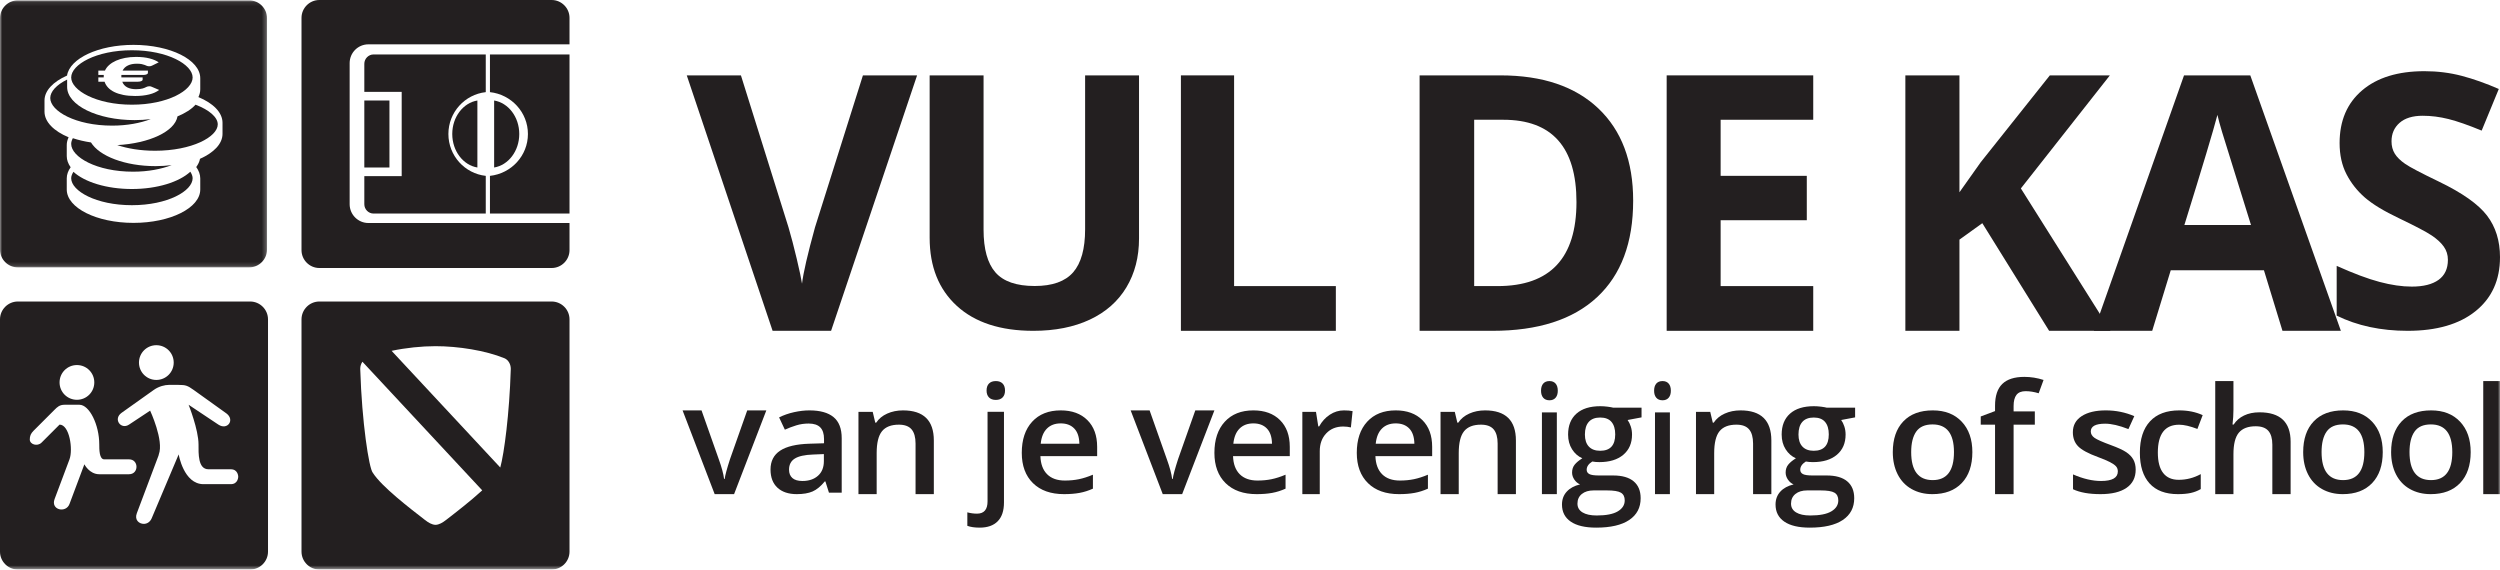 <?xml version="1.0" encoding="UTF-8"?>
<svg width="597px" height="136px" viewBox="0 0 597 136" version="1.1" xmlns="http://www.w3.org/2000/svg" xmlns:xlink="http://www.w3.org/1999/xlink">
    <!-- Generator: Sketch 54.1 (76490) - https://sketchapp.com -->
    <title>Group 79</title>
    <desc>Created with Sketch.</desc>
    <defs>
        <polygon id="path-1" points="0 0.088 63.763 0.088 63.763 63.851 0 63.851"></polygon>
        <polygon id="path-3" points="0 137.5 598 137.5 598 0.5 0 0.5"></polygon>
    </defs>
    <g id="Page-1" stroke="none" stroke-width="1" fill="none" fill-rule="evenodd">
        <g id="Winkel-kiezen" transform="translate(-76, -99)">
            <g id="Group-79" transform="translate(75, 97.5)">
                <path d="M207.066,19.5 L220,19.5 L199.463,80.5 L185.496,80.5 L165,19.5 L177.934,19.5 L189.298,55.8 C189.931,57.942 190.585,60.438 191.26,63.289 C191.935,66.14 192.355,68.122 192.521,69.234 C192.824,66.676 193.857,62.197 195.62,55.8 L207.066,19.5 Z" id="Fill-1" fill="#231F20"></path>
                <path d="M273,19.5 L273,58.438 C273,62.883 271.993,66.78 269.979,70.127 C267.965,73.475 265.055,76.042 261.25,77.825 C257.444,79.608 252.944,80.5 247.75,80.5 C239.916,80.5 233.833,78.518 229.5,74.552 C225.166,70.588 223,65.161 223,58.274 L223,19.5 L235.875,19.5 L235.875,56.339 C235.875,60.977 236.819,64.379 238.708,66.547 C240.597,68.714 243.722,69.798 248.083,69.798 C252.305,69.798 255.368,68.708 257.271,66.526 C259.173,64.344 260.125,60.922 260.125,56.257 L260.125,19.5 L273,19.5 Z" id="Fill-3" fill="#231F20"></path>
                <polygon id="Fill-5" fill="#231F20" points="283 80.5 283 19.5 295.702 19.5 295.702 69.819 320 69.819 320 80.5"></polygon>
                <path d="M377.461,49.75 C377.461,36.648 371.632,30.098 359.971,30.098 L353.033,30.098 L353.033,69.819 L358.626,69.819 C371.183,69.819 377.461,63.129 377.461,49.75 M391,49.416 C391,59.458 388.12,67.148 382.36,72.489 C376.6,77.83 368.282,80.5 357.407,80.5 L340,80.5 L340,19.5 L359.298,19.5 C369.333,19.5 377.125,22.128 382.676,27.386 C388.225,32.643 391,39.986 391,49.416" id="Fill-7" fill="#231F20"></path>
                <polygon id="Fill-9" fill="#231F20" points="434 80.5 399 80.5 399 19.5 434 19.5 434 30.098 411.886 30.098 411.886 43.491 432.462 43.491 432.462 54.089 411.886 54.089 411.886 69.819 434 69.819"></polygon>
                <polygon id="Fill-11" fill="#231F20" points="505 80.5 490.333 80.5 474.375 54.798 468.916 58.721 468.916 80.5 456 80.5 456 19.5 468.916 19.5 468.916 47.413 474 40.237 490.501 19.5 504.834 19.5 483.584 46.495"></polygon>
                <path d="M538.538,55.235 C534.446,42.133 532.142,34.723 531.628,33.005 C531.112,31.287 530.743,29.93 530.521,28.932 C529.603,32.479 526.972,41.246 522.629,55.235 L538.538,55.235 Z M546.054,80.5 L541.628,66.039 L519.373,66.039 L514.946,80.5 L501,80.5 L522.545,19.5 L538.371,19.5 L560,80.5 L546.054,80.5 Z" id="Fill-13" fill="#231F20"></path>
                <path d="M598,62.927 C598,68.373 596.056,72.662 592.168,75.797 C588.28,78.933 582.871,80.5 575.942,80.5 C569.558,80.5 563.911,79.291 559,76.87 L559,64.99 C563.037,66.805 566.454,68.084 569.251,68.826 C572.048,69.568 574.605,69.94 576.925,69.94 C579.707,69.94 581.841,69.404 583.329,68.331 C584.815,67.258 585.559,65.664 585.559,63.546 C585.559,62.364 585.231,61.312 584.577,60.39 C583.922,59.469 582.961,58.582 581.692,57.73 C580.423,56.877 577.838,55.516 573.936,53.646 C570.28,51.913 567.539,50.249 565.711,48.655 C563.883,47.06 562.424,45.204 561.333,43.086 C560.241,40.968 559.696,38.493 559.696,35.66 C559.696,30.326 561.489,26.132 565.077,23.079 C568.664,20.026 573.623,18.5 579.953,18.5 C583.063,18.5 586.029,18.871 588.854,19.613 C591.677,20.356 594.63,21.402 597.713,22.749 L593.621,32.69 C590.429,31.37 587.79,30.449 585.703,29.926 C583.615,29.404 581.562,29.143 579.543,29.143 C577.143,29.143 575.301,29.707 574.019,30.834 C572.736,31.962 572.095,33.433 572.095,35.248 C572.095,36.376 572.354,37.358 572.873,38.197 C573.391,39.036 574.216,39.847 575.349,40.631 C576.481,41.415 579.161,42.824 583.39,44.859 C588.983,47.555 592.816,50.257 594.89,52.965 C596.963,55.674 598,58.995 598,62.927" id="Fill-15" fill="#231F20"></path>
                <path d="M17.031,18.5 C16.997,18.831 16.969,19.162 16.969,19.5 C16.969,19.163 17,18.831 17.031,18.5" id="Fill-17" fill="#231F20"></path>
                <path d="M46.454,42.5 C43.805,44.952 38.568,46.635 32.499,46.635 C26.439,46.635 21.178,44.964 18.521,42.515 C18.524,42.523 18.531,42.528 18.532,42.53 C18.221,43.039 18,43.553 18,44.058 C18,47.103 23.957,50.5 32.499,50.5 C41.042,50.5 47,47.103 47,44.058 C47,43.542 46.773,43.018 46.448,42.505 L46.454,42.5 Z" id="Fill-19" fill="#231F20"></path>
                <path d="M22.726,35.514 C21.169,35.286 19.712,34.939 18.396,34.5 C18.157,34.949 18,35.406 18,35.859 C18,38.995 24.071,42.5 32.775,42.5 C36.406,42.5 39.534,41.873 42,40.932 C40.764,41.083 39.478,41.172 38.147,41.172 C30.874,41.172 24.732,38.788 22.726,35.514" id="Fill-21" fill="#231F20"></path>
                <path d="M42.005,41.499 C42.002,41.499 41.998,41.499 41.995,41.5 L41.995,41.501 C42,41.501 42.002,41.499 42.005,41.499" id="Fill-23" fill="#231F20"></path>
                <path d="M37,29.945 C35.765,30.096 34.478,30.183 33.148,30.183 C24.248,30.183 17.031,26.642 17.031,22.273 L17.031,20.5 C14.486,21.752 13,23.37 13,24.911 C13,28.026 19.068,31.5 27.777,31.5 C31.407,31.5 34.537,30.875 37,29.945" id="Fill-25" fill="#231F20"></path>
                <g id="Group-29" transform="translate(1, 1.5)">
                    <mask id="mask-2" fill="white">
                        <use xlink:href="#path-1"></use>
                    </mask>
                    <g id="Clip-28"></g>
                    <path d="M53.137,31.973 C53.137,34.344 51.049,36.466 47.758,37.926 C47.647,38.625 47.292,39.283 46.847,39.917 C46.852,39.912 46.86,39.904 46.866,39.899 C47.473,40.742 47.822,41.647 47.822,42.597 L47.822,45.254 C47.822,49.655 40.685,53.224 31.881,53.224 C23.079,53.224 15.941,49.655 15.941,45.254 L15.941,42.597 C15.941,41.663 16.278,40.773 16.87,39.94 C16.278,39.107 15.941,38.218 15.941,37.283 L15.941,34.626 C15.941,33.994 16.104,33.377 16.385,32.784 C12.87,31.324 10.627,29.121 10.627,26.656 L10.627,23.999 C10.627,21.628 12.712,19.503 16.006,18.045 C16.66,13.946 23.511,10.715 31.881,10.715 C40.685,10.715 47.822,14.285 47.822,18.685 L47.822,21.342 C47.822,21.976 47.659,22.593 47.38,23.184 C50.895,24.644 53.137,26.851 53.137,29.315 L53.137,31.973 Z M59.512,0.088 L4.251,0.088 C1.913,0.088 -9.36585366e-05,2.001 -9.36585366e-05,4.339 L-9.36585366e-05,59.6 C-9.36585366e-05,61.938 1.913,63.851 4.251,63.851 L59.512,63.851 C61.85,63.851 63.763,61.938 63.763,59.6 L63.763,4.339 C63.763,2.001 61.85,0.088 59.512,0.088 L59.512,0.088 Z" id="Fill-27" fill="#231F20" mask="url(#mask-2)"></path>
                </g>
                <path d="M47.687,26.5 C46.732,27.579 45.244,28.524 43.39,29.287 C42.767,32.878 36.692,35.733 29,36.151 C31.446,36.965 34.503,37.498 38,37.498 L37.996,37.5 C46.838,37.5 53,34.176 53,31.198 C53,29.514 50.989,27.739 47.687,26.5" id="Fill-30" fill="#231F20"></path>
                <path d="M24.484,19.975 L25.772,19.975 L25.772,19.755 L25.772,19.578 C25.772,19.519 25.776,19.461 25.785,19.402 L24.484,19.402 L24.484,18.366 L26.062,18.366 C26.281,17.872 26.619,17.423 27.075,17.018 C27.531,16.615 28.079,16.27 28.719,15.985 C29.359,15.7 30.083,15.48 30.89,15.325 C31.697,15.17 32.56,15.093 33.482,15.093 C34.727,15.093 35.803,15.211 36.711,15.448 C37.619,15.685 38.348,15.998 38.901,16.387 L37.401,17.128 C37.304,17.178 37.198,17.223 37.079,17.263 C36.959,17.303 36.805,17.324 36.611,17.324 C36.402,17.324 36.224,17.291 36.079,17.229 C35.935,17.167 35.765,17.095 35.573,17.018 C35.38,16.94 35.139,16.871 34.849,16.809 C34.56,16.745 34.165,16.713 33.666,16.713 C32.841,16.713 32.138,16.852 31.554,17.131 C30.971,17.41 30.543,17.821 30.272,18.366 L36.323,18.366 L36.323,18.944 C36.323,18.998 36.296,19.053 36.243,19.107 C36.191,19.161 36.117,19.21 36.02,19.254 C35.924,19.298 35.808,19.334 35.671,19.361 C35.535,19.389 35.384,19.402 35.218,19.402 L29.995,19.402 C29.986,19.461 29.982,19.519 29.982,19.578 L29.982,19.755 L29.982,19.975 L35.06,19.975 L35.06,20.552 C35.06,20.607 35.033,20.66 34.981,20.715 C34.928,20.77 34.853,20.82 34.757,20.863 C34.661,20.907 34.545,20.943 34.408,20.97 C34.273,20.998 34.121,21.011 33.955,21.011 L30.193,21.011 C30.42,21.618 30.819,22.069 31.39,22.362 C31.959,22.655 32.656,22.801 33.482,22.801 C33.85,22.801 34.165,22.784 34.43,22.748 C34.691,22.711 34.915,22.67 35.099,22.619 C35.283,22.57 35.44,22.513 35.567,22.449 C35.693,22.386 35.812,22.33 35.921,22.28 C36.032,22.23 36.141,22.187 36.251,22.151 C36.36,22.115 36.489,22.098 36.638,22.098 C36.761,22.098 36.864,22.106 36.948,22.123 C37.03,22.139 37.121,22.171 37.217,22.218 L39.006,22.978 C38.401,23.451 37.607,23.81 36.624,24.054 C35.643,24.299 34.524,24.422 33.271,24.422 C32.228,24.422 31.291,24.34 30.462,24.175 C29.634,24.009 28.915,23.777 28.304,23.48 C27.695,23.182 27.195,22.825 26.806,22.406 C26.415,21.986 26.136,21.522 25.97,21.011 L24.484,21.011 L24.484,19.975 Z M32.499,26.5 C41.042,26.5 47,23.073 47,20 C47,16.928 41.042,13.5 32.499,13.5 C23.955,13.5 18,16.928 18,20 C18,23.073 23.957,26.5 32.499,26.5 L32.499,26.5 Z" id="Fill-32" fill="#231F20"></path>
                <polygon id="Fill-34" fill="#231F20" points="48 24.501 48 24.499 48 24.499"></polygon>
                <path d="M17.002,19.487 L17.001,19.488 C16.999,19.496 16.999,19.505 16.998,19.513 C17,19.504 17,19.496 17.002,19.487" id="Fill-36" fill="#231F20"></path>
                <path d="M47.999,25.5 C47.999,25.5 48,25.5 48.001,25.5 L48.001,25.5 L47.999,25.5 Z" id="Fill-38" fill="#231F20"></path>
                <polygon id="Fill-40" fill="#231F20" points="41.998 41.501 42.002 41.5 42.002 41.499"></polygon>
                <path d="M118,23.502 C123.102,24.059 127.069,28.322 127.069,33.5 C127.069,38.678 123.102,42.941 118,43.497 L118,52.5 L137,52.5 L137,14.5 L118,14.5 L118,23.502 Z" id="Fill-42" fill="#231F20"></path>
                <path d="M108.077,33.5 C108.077,28.322 111.981,24.059 117,23.502 L117,14.5 L90.216,14.5 C88.992,14.5 88,15.517 88,16.735 L88,23.441 L96.923,23.441 L96.923,43.559 L88,43.559 L88,50.264 C88,51.499 88.996,52.5 90.216,52.5 L117,52.5 L117,43.497 C111.981,42.941 108.077,38.678 108.077,33.5" id="Fill-44" fill="#231F20"></path>
                <path d="M109,33.5 C109,37.572 111.607,40.941 115,41.5 L115,25.5 C111.607,26.059 109,29.428 109,33.5" id="Fill-46" fill="#231F20"></path>
                <path d="M84.496,50.267 L84.496,16.574 C84.496,14.088 86.5,12.087 88.972,12.087 L137,12.087 L137,5.767 C137,3.42 135.08,1.5 132.733,1.5 L77.267,1.5 C74.92,1.5 73,3.42 73,5.767 L73,61.233 C73,63.58 74.92,65.5 77.267,65.5 L132.733,65.5 C135.08,65.5 137,63.58 137,61.233 L137,54.754 L88.972,54.754 C86.517,54.754 84.496,52.745 84.496,50.267" id="Fill-48" fill="#231F20"></path>
                <path d="M125,33.5 C125,29.428 122.392,26.059 119,25.5 L119,41.5 C122.392,40.941 125,37.572 125,33.5" id="Fill-50" fill="#231F20"></path>
                <mask id="mask-4" fill="white">
                    <use xlink:href="#path-3"></use>
                </mask>
                <g id="Clip-53"></g>
                <polygon id="Fill-52" fill="#231F20" mask="url(#mask-4)" points="88 41.5 94 41.5 94 25.5 88 25.5"></polygon>
                <path d="M56.111,117.118 C54.531,117.118 52.441,117.119 49.592,117.118 C44.852,117.118 43.667,110.007 43.667,110.007 L37.223,125.266 C36.851,126.141 36.128,126.59 35.371,126.599 C34.216,126.615 33.072,125.667 33.667,124.08 L38.853,110.302 C38.849,110.219 38.885,110.118 38.926,110.007 C40.173,106.683 36.852,99.561 36.852,99.561 L31.815,102.896 C29.865,104.187 27.947,101.569 30.037,100.08 L37.741,94.601 C38.958,93.733 40.413,93.414 41.297,93.414 L43.667,93.414 C45.334,93.414 45.792,93.581 47.222,94.601 L55.074,100.229 C57.158,101.792 55.297,104.328 53.148,102.896 L46.037,98.155 C46.037,98.155 48.408,104.08 48.408,107.637 C48.408,109.764 48.248,113.562 50.778,113.562 L56.111,113.562 C57.889,113.562 57.889,115.34 57.889,115.34 C57.889,115.34 57.889,117.118 56.111,117.118 M31.815,114.747 L24.704,114.747 C22.334,114.747 21.148,112.377 21.148,112.377 L17.593,121.858 C16.749,124.108 13.052,123.3 14.037,120.674 L17.593,111.192 C18.482,108.822 17.593,102.896 15.223,102.896 L10.926,107.192 C9.923,108.195 8.112,107.637 8.112,106.452 C8.112,105.606 8.352,105.026 9,104.378 L14.037,99.34 C14.662,98.715 15.223,98.155 16.408,98.155 L19.964,98.155 C22.334,98.155 24.704,102.896 24.704,107.637 C24.704,108.822 24.704,111.192 25.889,111.192 L31.815,111.192 C34.186,111.192 34.186,114.747 31.815,114.747 M19.37,88.674 C21.669,88.674 23.519,90.524 23.519,92.822 C23.519,95.121 21.669,96.97 19.37,96.97 C17.073,96.97 15.223,95.121 15.223,92.822 C15.223,90.524 17.073,88.674 19.37,88.674 M38.333,83.933 C40.631,83.933 42.482,85.784 42.482,88.081 C42.482,90.379 40.631,92.229 38.333,92.229 C36.036,92.229 34.186,90.379 34.186,88.081 C34.186,85.784 36.036,83.933 38.333,83.933 M60.733,73.5 L5.267,73.5 C2.92,73.5 1,75.419 1,77.766 L1,133.233 C1,135.58 2.92,137.5 5.267,137.5 L60.733,137.5 C63.08,137.5 65,135.58 65,133.233 L65,77.766 C65,75.419 63.08,73.5 60.733,73.5" id="Fill-54" fill="#231F20" mask="url(#mask-4)"></path>
                <path d="M122.969,89.776 C122.648,100.297 121.4,109.751 120.467,113.143 L94.513,85.279 C97.954,84.553 101.686,84.167 105,84.167 C110.408,84.167 116.931,85.189 121.478,87.055 C122.347,87.42 122.976,88.425 122.976,89.578 L122.969,89.776 Z M107.554,125.641 C106.693,126.308 105.87,126.806 105,126.833 C104.131,126.806 103.306,126.308 102.446,125.641 C98.821,122.833 92.117,117.696 90.02,114.387 C89.106,113.294 87.413,102.29 87.032,89.776 L87.024,89.578 C87.024,88.937 87.224,88.346 87.546,87.881 L116.155,118.593 C113.348,121.174 109.84,123.87 107.554,125.641 L107.554,125.641 Z M132.733,73.5 L77.267,73.5 C74.92,73.5 73,75.419 73,77.765 L73,133.233 C73,135.58 74.92,137.5 77.267,137.5 L132.733,137.5 C135.08,137.5 137,135.58 137,133.233 L137,77.765 C137,75.419 135.08,73.5 132.733,73.5 L132.733,73.5 Z" id="Fill-55" fill="#231F20" mask="url(#mask-4)"></path>
                <path d="M171.664,119.5 L164,99.5 L168.526,99.5 L172.631,111.128 C173.337,113.081 173.763,114.659 173.909,115.866 L174.055,115.866 C174.164,114.997 174.59,113.418 175.332,111.128 L179.438,99.5 L184,99.5 L176.299,119.5 L171.664,119.5 Z" id="Fill-56" fill="#231F20" mask="url(#mask-4)"></path>
                <path d="M192.612,116.359 C194.159,116.359 195.4,115.943 196.336,115.11 C197.273,114.279 197.741,113.112 197.741,111.611 L197.741,109.936 L195.167,110.041 C193.162,110.111 191.703,110.433 190.79,111.01 C189.878,111.585 189.422,112.467 189.422,113.654 C189.422,114.514 189.688,115.18 190.219,115.652 C190.751,116.123 191.549,116.359 192.612,116.359 L192.612,116.359 Z M198.955,119.151 L198.103,116.463 L197.958,116.463 C196.992,117.638 196.019,118.438 195.04,118.863 C194.062,119.287 192.805,119.5 191.271,119.5 C189.302,119.5 187.764,118.988 186.658,117.964 C185.553,116.94 185,115.492 185,113.619 C185,111.629 185.767,110.128 187.302,109.116 C188.836,108.104 191.174,107.551 194.316,107.458 L197.777,107.353 L197.777,106.323 C197.777,105.09 197.478,104.169 196.88,103.557 C196.282,102.947 195.355,102.642 194.098,102.642 C193.071,102.642 192.086,102.786 191.144,103.078 C190.201,103.368 189.295,103.712 188.425,104.108 L187.048,101.176 C188.135,100.629 189.326,100.213 190.619,99.927 C191.911,99.643 193.131,99.5 194.279,99.5 C196.829,99.5 198.753,100.035 200.052,101.106 C201.351,102.176 202,103.857 202,106.149 L202,119.151 L198.955,119.151 Z" id="Fill-57" fill="#231F20" mask="url(#mask-4)"></path>
                <path d="M224,119.5 L219.634,119.5 L219.634,107.421 C219.634,105.906 219.316,104.775 218.681,104.03 C218.046,103.283 217.038,102.91 215.657,102.91 C213.819,102.91 212.475,103.431 211.624,104.473 C210.773,105.515 210.348,107.261 210.348,109.713 L210.348,119.5 L206,119.5 L206,99.855 L209.404,99.855 L210.015,102.431 L210.236,102.431 C210.853,101.495 211.729,100.773 212.864,100.264 C213.998,99.755 215.256,99.5 216.637,99.5 C221.545,99.5 224,101.898 224,106.693 L224,119.5 Z" id="Fill-58" fill="#231F20" mask="url(#mask-4)"></path>
                <path d="M236.592,94.768 C236.592,94.04 236.784,93.481 237.168,93.088 C237.552,92.696 238.1,92.5 238.812,92.5 C239.503,92.5 240.04,92.696 240.424,93.088 C240.808,93.481 241,94.04 241,94.768 C241,95.46 240.808,96.005 240.424,96.404 C240.04,96.801 239.503,97 238.812,97 C238.1,97 237.552,96.801 237.168,96.404 C236.784,96.005 236.592,95.46 236.592,94.768 M234.939,127.5 C233.759,127.5 232.779,127.356 232,127.067 L232,123.847 C232.757,124.056 233.531,124.159 234.321,124.159 C235.991,124.159 236.826,123.178 236.826,121.217 L236.826,99.839 L240.749,99.839 L240.749,121.494 C240.749,123.467 240.251,124.962 239.255,125.976 C238.259,126.992 236.82,127.5 234.939,127.5" id="Fill-59" fill="#231F20" mask="url(#mask-4)"></path>
                <path d="M254.304,102.606 C252.93,102.606 251.831,103.019 251.003,103.845 C250.176,104.671 249.682,105.875 249.523,107.458 L258.752,107.458 C258.728,105.864 258.324,104.657 257.539,103.836 C256.755,103.017 255.676,102.606 254.304,102.606 M255.094,119.5 C251.932,119.5 249.459,118.625 247.675,116.874 C245.892,115.123 245,112.711 245,109.64 C245,106.486 245.827,104.008 247.482,102.205 C249.137,100.401 251.411,99.5 254.304,99.5 C256.988,99.5 259.108,100.273 260.665,101.821 C262.222,103.368 263,105.498 263,108.209 L263,110.424 L249.45,110.424 C249.511,112.298 250.044,113.738 251.049,114.744 C252.054,115.751 253.47,116.254 255.296,116.254 C256.498,116.254 257.616,116.146 258.652,115.931 C259.687,115.716 260.8,115.358 261.989,114.858 L261.989,118.191 C260.935,118.668 259.869,119.005 258.79,119.203 C257.711,119.401 256.479,119.5 255.094,119.5" id="Fill-60" fill="#231F20" mask="url(#mask-4)"></path>
                <path d="M278.664,119.5 L271,99.5 L275.525,99.5 L279.632,111.128 C280.337,113.081 280.763,114.659 280.909,115.866 L281.055,115.866 C281.164,114.997 281.59,113.418 282.332,111.128 L286.438,99.5 L291,99.5 L283.299,119.5 L278.664,119.5 Z" id="Fill-61" fill="#231F20" mask="url(#mask-4)"></path>
                <path d="M300.304,102.606 C298.931,102.606 297.831,103.019 297.004,103.845 C296.176,104.671 295.683,105.875 295.523,107.458 L304.754,107.458 C304.73,105.864 304.325,104.657 303.54,103.836 C302.756,103.017 301.676,102.606 300.304,102.606 M301.094,119.5 C297.932,119.5 295.459,118.625 293.675,116.874 C291.892,115.123 291,112.711 291,109.64 C291,106.486 291.827,104.008 293.482,102.205 C295.137,100.401 297.411,99.5 300.304,99.5 C302.988,99.5 305.11,100.273 306.666,101.821 C308.223,103.368 309,105.498 309,108.209 L309,110.424 L295.45,110.424 C295.511,112.298 296.044,113.738 297.049,114.744 C298.054,115.751 299.47,116.254 301.297,116.254 C302.498,116.254 303.617,116.146 304.652,115.931 C305.687,115.716 306.801,115.358 307.99,114.858 L307.99,118.191 C306.936,118.668 305.87,119.005 304.79,119.203 C303.712,119.401 302.479,119.5 301.094,119.5" id="Fill-62" fill="#231F20" mask="url(#mask-4)"></path>
                <path d="M321.93,99.5 C322.767,99.5 323.457,99.559 324,99.677 L323.593,103.567 C323.003,103.425 322.389,103.354 321.752,103.354 C320.089,103.354 318.74,103.899 317.708,104.988 C316.675,106.077 316.159,107.493 316.159,109.233 L316.159,119.5 L312,119.5 L312,99.855 L315.257,99.855 L315.806,103.319 L316.018,103.319 C316.667,102.146 317.514,101.217 318.557,100.53 C319.603,99.843 320.726,99.5 321.93,99.5" id="Fill-63" fill="#231F20" mask="url(#mask-4)"></path>
                <path d="M334.304,102.606 C332.931,102.606 331.832,103.019 331.003,103.845 C330.176,104.671 329.682,105.875 329.523,107.458 L338.753,107.458 C338.728,105.864 338.324,104.657 337.539,103.836 C336.755,103.017 335.676,102.606 334.304,102.606 M335.094,119.5 C331.932,119.5 329.458,118.625 327.676,116.874 C325.892,115.123 325,112.711 325,109.64 C325,106.486 325.827,104.008 327.482,102.205 C329.137,100.401 331.411,99.5 334.304,99.5 C336.988,99.5 339.108,100.273 340.665,101.821 C342.222,103.368 343,105.498 343,108.209 L343,110.424 L329.45,110.424 C329.511,112.298 330.044,113.738 331.049,114.744 C332.054,115.751 333.47,116.254 335.296,116.254 C336.497,116.254 337.616,116.146 338.651,115.931 C339.687,115.716 340.8,115.358 341.989,114.858 L341.989,118.191 C340.935,118.668 339.869,119.005 338.79,119.203 C337.711,119.401 336.48,119.5 335.094,119.5" id="Fill-64" fill="#231F20" mask="url(#mask-4)"></path>
                <path d="M363,119.5 L358.635,119.5 L358.635,107.421 C358.635,105.906 358.316,104.775 357.682,104.03 C357.046,103.283 356.038,102.91 354.656,102.91 C352.82,102.91 351.475,103.431 350.624,104.473 C349.773,105.515 349.347,107.261 349.347,109.713 L349.347,119.5 L345,119.5 L345,99.855 L348.404,99.855 L349.014,102.431 L349.236,102.431 C349.853,101.495 350.729,100.773 351.863,100.264 C352.998,99.755 354.256,99.5 355.638,99.5 C360.546,99.5 363,101.898 363,106.693 L363,119.5 Z" id="Fill-65" fill="#231F20" mask="url(#mask-4)"></path>
                <path d="M369.212,119.5 L372.773,119.5 L372.773,99.982 L369.212,99.982 L369.212,119.5 Z M369,94.812 C369,94.07 369.174,93.5 369.522,93.1 C369.871,92.7 370.369,92.5 371.015,92.5 C371.642,92.5 372.129,92.7 372.478,93.1 C372.826,93.5 373,94.07 373,94.812 C373,95.517 372.826,96.073 372.478,96.48 C372.129,96.885 371.642,97.088 371.015,97.088 C370.369,97.088 369.871,96.885 369.522,96.48 C369.174,96.073 369,95.517 369,94.812 L369,94.812 Z" id="Fill-66" fill="#231F20" mask="url(#mask-4)"></path>
                <path d="M379.476,105.275 C379.476,106.517 379.79,107.473 380.419,108.143 C381.046,108.812 381.947,109.146 383.121,109.146 C385.516,109.146 386.714,107.844 386.714,105.239 C386.714,103.949 386.417,102.954 385.824,102.256 C385.231,101.555 384.331,101.206 383.121,101.206 C381.924,101.206 381.018,101.552 380.4,102.245 C379.785,102.939 379.476,103.949 379.476,105.275 L379.476,105.275 Z M377.697,121.765 C377.697,122.673 378.099,123.372 378.904,123.862 C379.707,124.352 380.838,124.597 382.294,124.597 C384.548,124.597 386.227,124.268 387.33,123.611 C388.433,122.954 388.985,122.081 388.985,120.994 C388.985,120.134 388.682,119.521 388.078,119.157 C387.473,118.792 386.349,118.61 384.706,118.61 L381.572,118.61 C380.386,118.61 379.444,118.893 378.745,119.462 C378.047,120.028 377.697,120.797 377.697,121.765 L377.697,121.765 Z M393,98.858 L393,101.17 L389.672,101.797 C389.977,102.216 390.23,102.729 390.428,103.339 C390.629,103.949 390.728,104.594 390.728,105.275 C390.728,107.318 390.036,108.925 388.65,110.097 C387.265,111.267 385.358,111.853 382.928,111.853 C382.306,111.853 381.742,111.805 381.237,111.709 C380.345,112.271 379.899,112.928 379.899,113.681 C379.899,114.135 380.107,114.476 380.525,114.702 C380.94,114.93 381.707,115.043 382.822,115.043 L386.221,115.043 C388.369,115.043 390.001,115.509 391.116,116.441 C392.231,117.373 392.788,118.718 392.788,120.474 C392.788,122.72 391.879,124.453 390.059,125.672 C388.24,126.891 385.61,127.5 382.171,127.5 C379.518,127.5 377.492,127.022 376.095,126.066 C374.698,125.11 374,123.748 374,121.98 C374,120.761 374.378,119.736 375.136,118.905 C375.892,118.076 376.952,117.499 378.314,117.176 C377.762,116.937 377.307,116.552 376.948,116.021 C376.59,115.489 376.412,114.93 376.412,114.345 C376.412,113.604 376.618,112.976 377.028,112.463 C377.44,111.948 378.05,111.441 378.86,110.939 C377.85,110.496 377.031,109.777 376.404,108.779 C375.775,107.782 375.461,106.613 375.461,105.275 C375.461,103.124 376.127,101.457 377.46,100.274 C378.792,99.091 380.692,98.5 383.156,98.5 C383.708,98.5 384.286,98.539 384.891,98.616 C385.496,98.694 385.95,98.774 386.256,98.858 L393,98.858 Z" id="Fill-67" fill="#231F20" mask="url(#mask-4)"></path>
                <path d="M396.212,119.5 L399.772,119.5 L399.772,99.982 L396.212,99.982 L396.212,119.5 Z M396,94.812 C396,94.07 396.175,93.5 396.522,93.1 C396.872,92.7 397.369,92.5 398.015,92.5 C398.642,92.5 399.128,92.7 399.477,93.1 C399.825,93.5 400,94.07 400,94.812 C400,95.517 399.825,96.073 399.477,96.48 C399.128,96.885 398.642,97.088 398.015,97.088 C397.369,97.088 396.872,96.885 396.522,96.48 C396.175,96.073 396,95.517 396,94.812 L396,94.812 Z" id="Fill-68" fill="#231F20" mask="url(#mask-4)"></path>
                <path d="M424,119.5 L419.634,119.5 L419.634,107.421 C419.634,105.906 419.315,104.775 418.681,104.03 C418.045,103.283 417.038,102.91 415.657,102.91 C413.819,102.91 412.475,103.431 411.624,104.473 C410.773,105.515 410.348,107.261 410.348,109.713 L410.348,119.5 L406,119.5 L406,99.855 L409.404,99.855 L410.015,102.431 L410.236,102.431 C410.853,101.495 411.728,100.773 412.863,100.264 C413.998,99.755 415.256,99.5 416.637,99.5 C421.545,99.5 424,101.898 424,106.693 L424,119.5 Z" id="Fill-69" fill="#231F20" mask="url(#mask-4)"></path>
                <path d="M430.477,105.275 C430.477,106.517 430.79,107.473 431.419,108.143 C432.046,108.812 432.947,109.146 434.121,109.146 C436.516,109.146 437.714,107.844 437.714,105.239 C437.714,103.949 437.417,102.954 436.824,102.256 C436.231,101.555 435.331,101.206 434.121,101.206 C432.924,101.206 432.018,101.552 431.401,102.245 C430.784,102.939 430.477,103.949 430.477,105.275 L430.477,105.275 Z M428.698,121.765 C428.698,122.673 429.1,123.372 429.904,123.862 C430.708,124.352 431.838,124.597 433.294,124.597 C435.548,124.597 437.227,124.268 438.329,123.611 C439.434,122.954 439.985,122.081 439.985,120.994 C439.985,120.134 439.683,119.521 439.078,119.157 C438.473,118.792 437.35,118.61 435.706,118.61 L432.572,118.61 C431.386,118.61 430.444,118.893 429.745,119.462 C429.047,120.028 428.698,120.797 428.698,121.765 L428.698,121.765 Z M444,98.858 L444,101.17 L440.672,101.797 C440.977,102.216 441.23,102.729 441.429,103.339 C441.629,103.949 441.728,104.594 441.728,105.275 C441.728,107.318 441.036,108.925 439.65,110.097 C438.266,111.267 436.358,111.853 433.928,111.853 C433.305,111.853 432.742,111.805 432.237,111.709 C431.345,112.271 430.899,112.928 430.899,113.681 C430.899,114.135 431.107,114.476 431.525,114.702 C431.94,114.93 432.707,115.043 433.822,115.043 L437.221,115.043 C439.369,115.043 441,115.509 442.116,116.441 C443.231,117.373 443.788,118.718 443.788,120.474 C443.788,122.72 442.879,124.453 441.06,125.672 C439.24,126.891 436.61,127.5 433.171,127.5 C430.518,127.5 428.492,127.022 427.095,126.066 C425.698,125.11 425,123.748 425,121.98 C425,120.761 425.379,119.736 426.136,118.905 C426.892,118.076 427.953,117.499 429.315,117.176 C428.763,116.937 428.307,116.552 427.95,116.021 C427.591,115.489 427.412,114.93 427.412,114.345 C427.412,113.604 427.618,112.976 428.028,112.463 C428.44,111.948 429.05,111.441 429.86,110.939 C428.851,110.496 428.032,109.777 427.404,108.779 C426.775,107.782 426.461,106.613 426.461,105.275 C426.461,103.124 427.127,101.457 428.461,100.274 C429.793,99.091 431.692,98.5 434.157,98.5 C434.708,98.5 435.286,98.539 435.892,98.616 C436.496,98.694 436.951,98.774 437.256,98.858 L444,98.858 Z" id="Fill-70" fill="#231F20" mask="url(#mask-4)"></path>
                <path d="M457.392,109.465 C457.392,113.921 459.104,116.149 462.528,116.149 C465.915,116.149 467.609,113.921 467.609,109.465 C467.609,105.055 465.903,102.851 462.491,102.851 C460.701,102.851 459.403,103.421 458.598,104.561 C457.793,105.701 457.392,107.336 457.392,109.465 M472,109.465 C472,112.618 471.16,115.079 469.478,116.847 C467.796,118.616 465.456,119.5 462.455,119.5 C460.58,119.5 458.923,119.093 457.483,118.278 C456.043,117.464 454.936,116.294 454.162,114.771 C453.388,113.246 453,111.478 453,109.465 C453,106.335 453.836,103.892 455.505,102.135 C457.174,100.378 459.527,99.5 462.564,99.5 C465.467,99.5 467.766,100.399 469.46,102.195 C471.154,103.994 472,106.417 472,109.465" id="Fill-71" fill="#231F20" mask="url(#mask-4)"></path>
                <path d="M486.916,102.918 L481.847,102.918 L481.847,119.5 L477.417,119.5 L477.417,102.918 L474,102.918 L474,100.952 L477.417,99.666 L477.417,98.379 C477.417,96.045 477.992,94.314 479.144,93.19 C480.295,92.063 482.054,91.5 484.419,91.5 C485.971,91.5 487.497,91.744 489,92.233 L487.836,95.413 C486.747,95.08 485.709,94.913 484.72,94.913 C483.718,94.913 482.989,95.207 482.532,95.798 C482.075,96.386 481.847,97.272 481.847,98.451 L481.847,99.737 L486.916,99.737 L486.916,102.918 Z" id="Fill-72" fill="#231F20" mask="url(#mask-4)"></path>
                <path d="M511,113.654 C511,115.538 510.275,116.984 508.822,117.991 C507.372,118.997 505.293,119.5 502.587,119.5 C499.868,119.5 497.685,119.11 496.037,118.33 L496.037,114.787 C498.435,115.835 500.668,116.359 502.735,116.359 C505.403,116.359 506.738,115.597 506.738,114.072 C506.738,113.583 506.59,113.177 506.295,112.85 C506,112.524 505.515,112.188 504.838,111.838 C504.162,111.489 503.22,111.093 502.014,110.651 C499.666,109.791 498.076,108.93 497.246,108.068 C496.415,107.208 496,106.09 496,104.718 C496,103.065 496.704,101.783 498.112,100.869 C499.521,99.957 501.437,99.5 503.86,99.5 C506.258,99.5 508.527,99.959 510.668,100.878 L509.266,103.968 C507.063,103.106 505.213,102.676 503.713,102.676 C501.424,102.676 500.28,103.292 500.28,104.526 C500.28,105.131 500.578,105.643 501.175,106.062 C501.772,106.48 503.073,107.057 505.077,107.789 C506.762,108.406 507.986,108.97 508.75,109.482 C509.512,109.994 510.078,110.585 510.447,111.254 C510.816,111.923 511,112.722 511,113.654" id="Fill-73" fill="#231F20" mask="url(#mask-4)"></path>
                <path d="M521.078,119.5 C518.111,119.5 515.857,118.648 514.314,116.943 C512.771,115.239 512,112.792 512,109.605 C512,106.358 512.807,103.862 514.42,102.117 C516.034,100.373 518.365,99.5 521.414,99.5 C523.484,99.5 525.345,99.878 527,100.634 L525.74,103.932 C523.98,103.258 522.526,102.921 521.379,102.921 C517.987,102.921 516.291,105.136 516.291,109.569 C516.291,111.733 516.713,113.36 517.559,114.447 C518.403,115.536 519.642,116.079 521.273,116.079 C523.129,116.079 524.884,115.625 526.539,114.718 L526.539,118.295 C525.794,118.726 524.999,119.034 524.154,119.221 C523.308,119.406 522.283,119.5 521.078,119.5" id="Fill-74" fill="#231F20" mask="url(#mask-4)"></path>
                <path d="M548,119.5 L543.635,119.5 L543.635,107.7 C543.635,106.22 543.316,105.115 542.682,104.387 C542.046,103.657 541.038,103.293 539.657,103.293 C537.832,103.293 536.49,103.805 535.633,104.828 C534.775,105.853 534.347,107.567 534.347,109.973 L534.347,119.5 L530,119.5 L530,92.5 L534.347,92.5 L534.347,99.354 C534.347,100.453 534.273,101.627 534.126,102.876 L534.403,102.876 C534.995,101.951 535.818,101.234 536.873,100.725 C537.927,100.216 539.157,99.961 540.564,99.961 C545.521,99.961 548,102.304 548,106.988 L548,119.5 Z" id="Fill-75" fill="#231F20" mask="url(#mask-4)"></path>
                <path d="M555.392,109.465 C555.392,113.921 557.104,116.149 560.528,116.149 C563.915,116.149 565.609,113.921 565.609,109.465 C565.609,105.055 563.902,102.851 560.491,102.851 C558.701,102.851 557.403,103.421 556.598,104.561 C555.793,105.701 555.392,107.336 555.392,109.465 M570,109.465 C570,112.618 569.16,115.079 567.478,116.847 C565.796,118.616 563.456,119.5 560.455,119.5 C558.58,119.5 556.923,119.093 555.483,118.278 C554.043,117.464 552.936,116.294 552.162,114.771 C551.388,113.246 551,111.478 551,109.465 C551,106.335 551.836,103.892 553.505,102.135 C555.174,100.378 557.527,99.5 560.564,99.5 C563.468,99.5 565.766,100.399 567.459,102.195 C569.154,103.994 570,106.417 570,109.465" id="Fill-76" fill="#231F20" mask="url(#mask-4)"></path>
                <path d="M576.391,109.465 C576.391,113.921 578.103,116.149 581.528,116.149 C584.915,116.149 586.608,113.921 586.608,109.465 C586.608,105.055 584.902,102.851 581.491,102.851 C579.7,102.851 578.403,103.421 577.598,104.561 C576.793,105.701 576.391,107.336 576.391,109.465 M591,109.465 C591,112.618 590.159,115.079 588.478,116.847 C586.796,118.616 584.455,119.5 581.455,119.5 C579.579,119.5 577.922,119.093 576.483,118.278 C575.043,117.464 573.936,116.294 573.162,114.771 C572.388,113.246 572,111.478 572,109.465 C572,106.335 572.835,103.892 574.505,102.135 C576.174,100.378 578.527,99.5 581.563,99.5 C584.467,99.5 586.765,100.399 588.459,102.195 C590.153,103.994 591,106.417 591,109.465" id="Fill-77" fill="#231F20" mask="url(#mask-4)"></path>
                <polygon id="Fill-78" fill="#231F20" mask="url(#mask-4)" points="594 119.5 598 119.5 598 92.5 594 92.5"></polygon>
            </g>
        </g>
    </g>
</svg>
